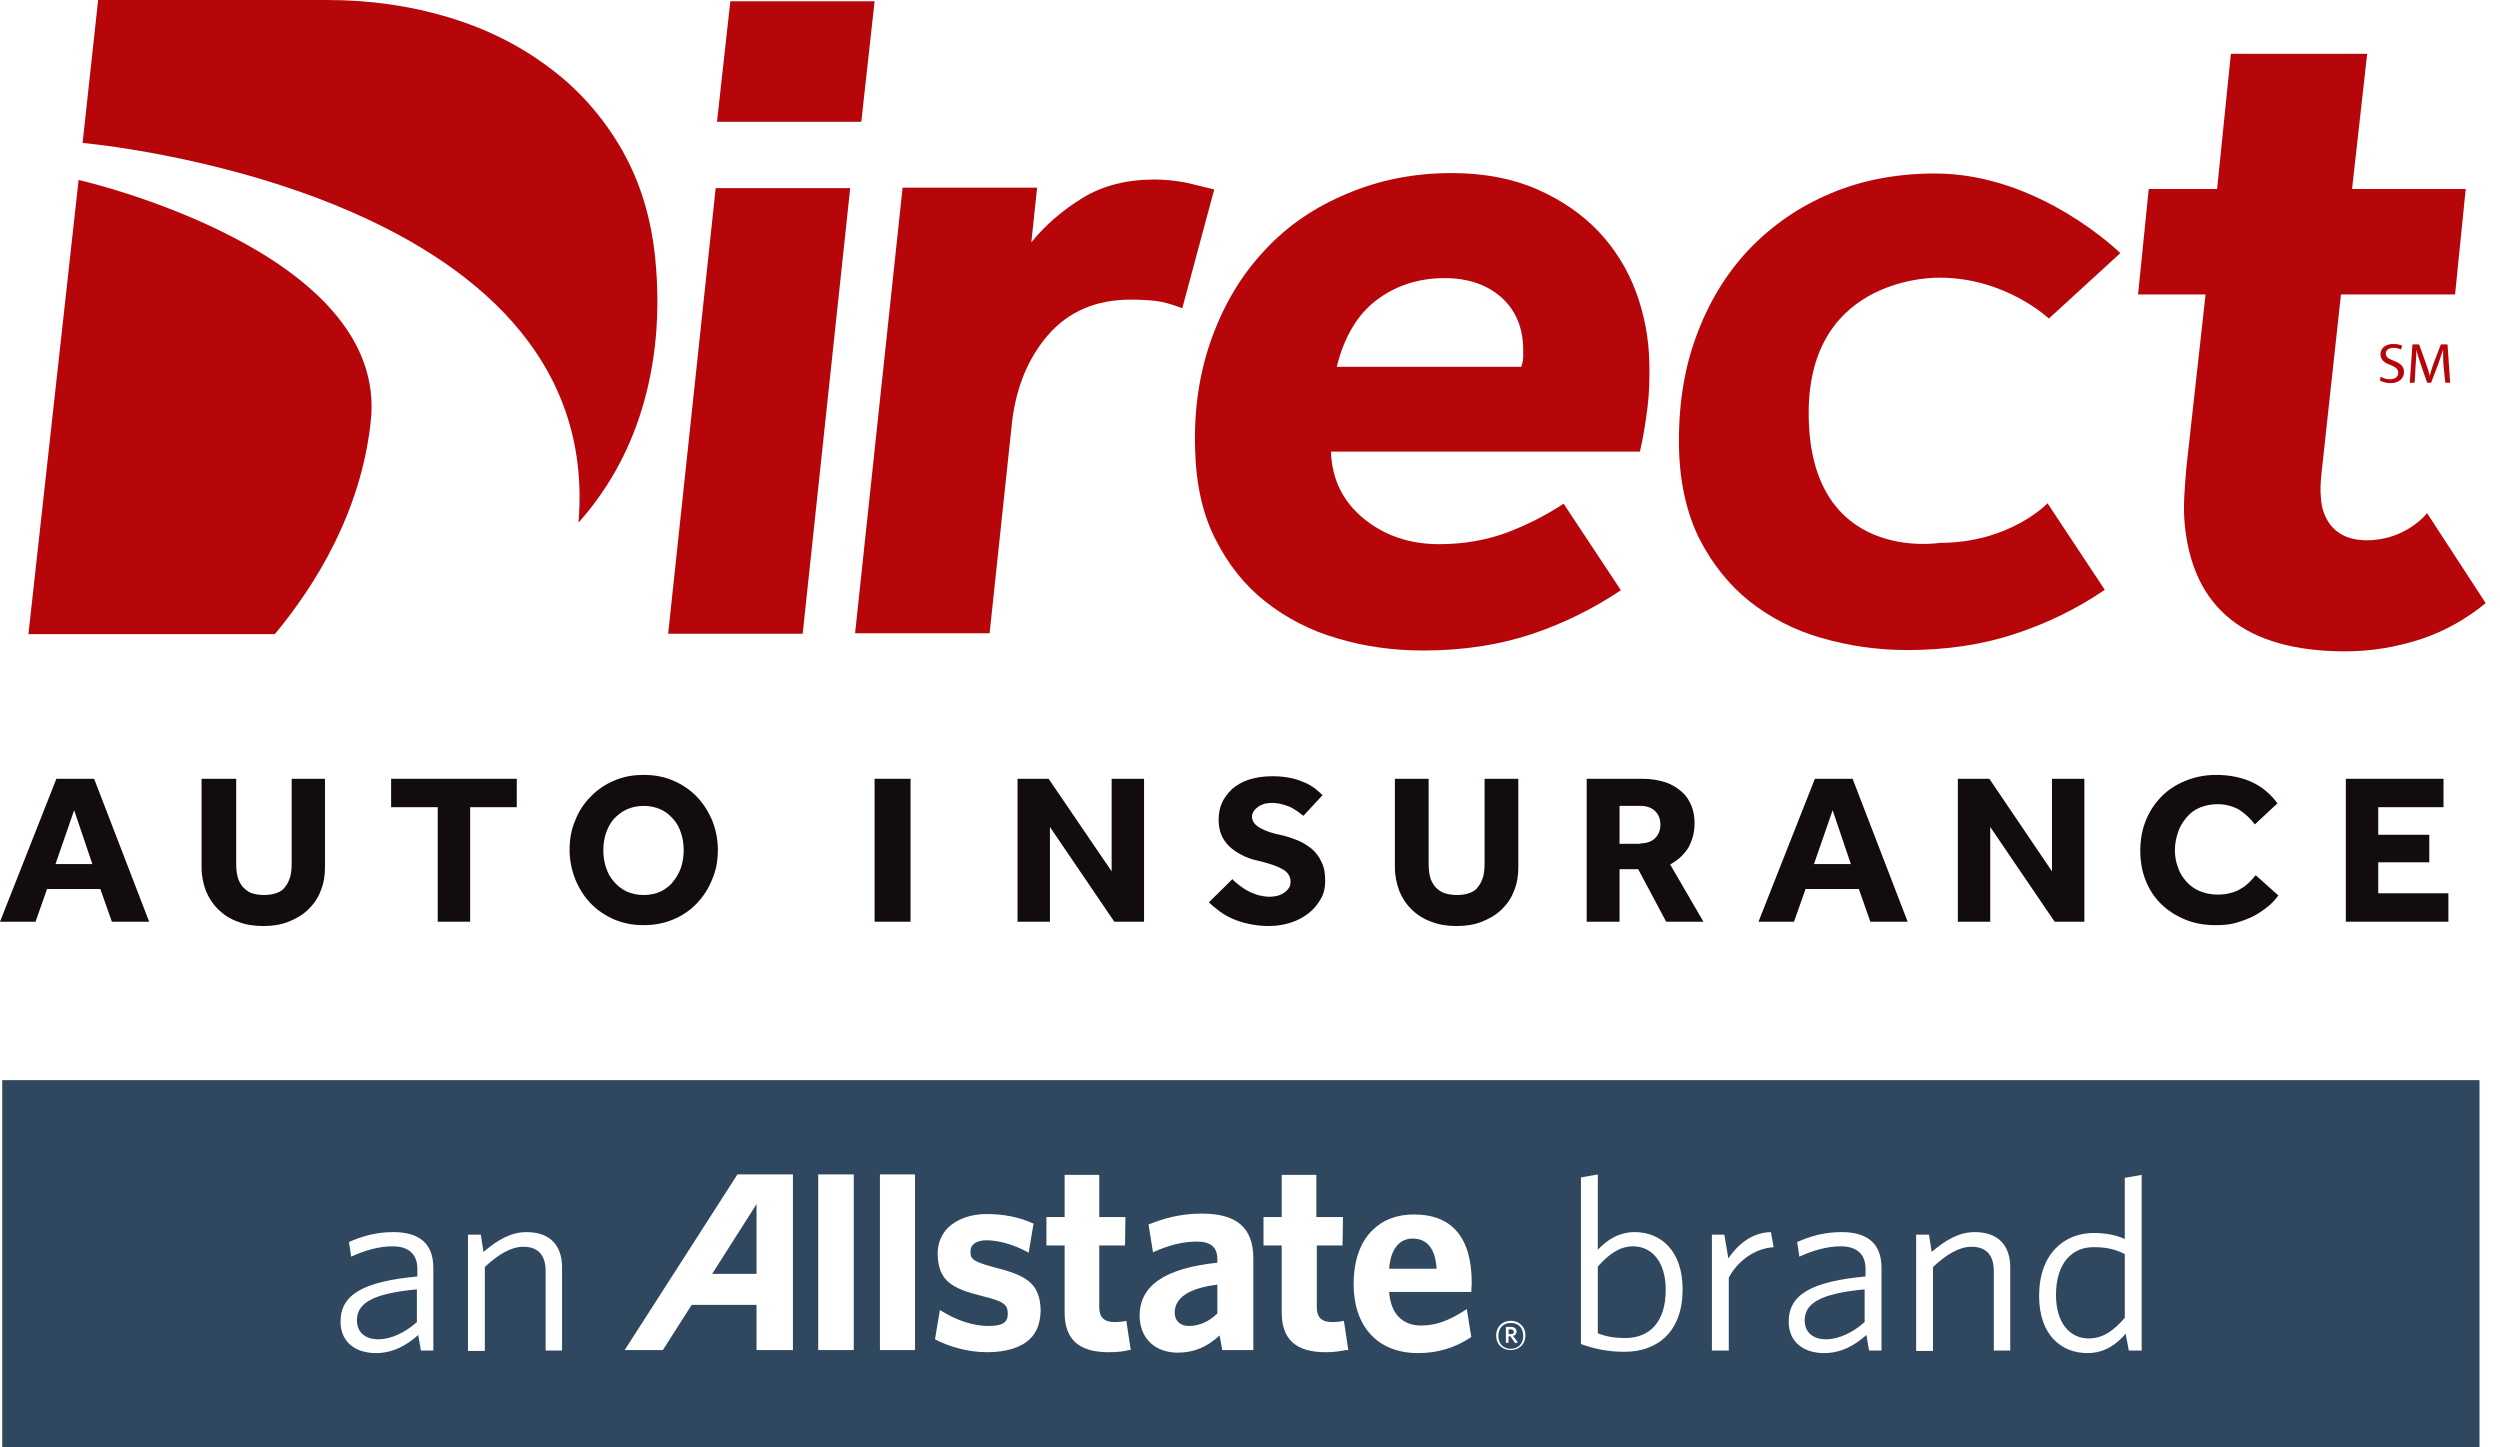 <svg width="114" height="66" viewBox="0 0 114 66" fill="none" xmlns="http://www.w3.org/2000/svg">
<path d="M32.635 8.579L30.468 28.897H36.602L38.769 8.579H32.635ZM33.303 0.059L32.695 5.555H39.275L39.882 0.059H33.303Z" fill="#B7060A"/>
<path d="M54.074 8.324C53.628 8.245 53.163 8.186 52.657 8.186C51.381 8.186 50.288 8.461 49.357 9.03C48.466 9.58 47.676 10.248 47.029 11.052L47.292 8.559H41.158L38.992 28.877H45.126L46.158 19.16C46.361 17.609 46.887 16.333 47.778 15.293C48.709 14.213 49.964 13.663 51.563 13.663C51.968 13.663 52.353 13.683 52.697 13.722C53.041 13.761 53.446 13.879 53.912 14.056L55.369 8.638C54.924 8.54 54.499 8.422 54.074 8.324Z" fill="#B7060A"/>
<path d="M3.584 8.206L1.296 28.917H12.532C14.374 26.698 16.459 23.361 16.904 19.238C17.795 11.425 3.584 8.206 3.584 8.206Z" fill="#B7060A"/>
<path d="M29.881 11.798C29.699 9.973 29.213 8.343 28.383 6.871C27.553 5.418 26.48 4.162 25.124 3.141C23.788 2.12 22.249 1.335 20.508 0.805C18.767 0.275 16.905 0 14.921 0H4.475L3.766 6.518C3.766 6.518 27.654 8.598 26.379 23.832C27.675 22.38 28.646 20.672 29.254 18.709C29.901 16.608 30.124 14.311 29.881 11.798Z" fill="#B7060A"/>
<path d="M66.199 7.892C67.677 7.892 68.993 8.147 70.106 8.638C71.219 9.128 72.151 9.776 72.9 10.562C73.649 11.366 74.216 12.269 74.6 13.31C74.985 14.35 75.187 15.43 75.208 16.51C75.228 17.236 75.208 17.923 75.127 18.571C75.046 19.219 74.944 19.886 74.782 20.593H60.692C60.733 21.83 61.219 22.851 62.17 23.636C63.122 24.421 64.276 24.814 65.632 24.814C66.725 24.814 67.737 24.637 68.669 24.303C69.6 23.95 70.47 23.518 71.3 22.968L73.912 26.914C72.657 27.758 71.3 28.426 69.843 28.917C68.365 29.407 66.725 29.663 64.903 29.663C63.547 29.663 62.231 29.486 60.996 29.113C59.761 28.76 58.668 28.19 57.717 27.444C56.765 26.698 56.016 25.756 55.429 24.598C54.842 23.459 54.538 22.085 54.498 20.495C54.437 18.649 54.7 16.942 55.267 15.391C55.834 13.84 56.623 12.525 57.676 11.406C58.709 10.287 59.964 9.443 61.421 8.834C62.899 8.206 64.478 7.892 66.199 7.892ZM69.377 16.706C69.438 16.529 69.458 16.372 69.458 16.235C69.458 16.098 69.458 15.98 69.458 15.882C69.438 14.9 69.094 14.115 68.446 13.546C67.798 12.976 66.928 12.682 65.875 12.682C64.701 12.682 63.668 13.015 62.798 13.663C61.927 14.311 61.3 15.332 60.956 16.726H69.377V16.706Z" fill="#B7060A"/>
<path d="M110.675 23.4C110.675 23.4 109.724 24.637 107.922 24.637C105.857 24.637 105.837 22.733 105.837 22.733C105.797 22.379 105.817 22.006 105.857 21.614L106.748 13.428H111.951L112.437 8.618H107.254L107.943 2.454H101.728L101.1 8.618H97.982L97.496 13.428H100.574L99.703 21.28C99.663 21.771 99.622 22.222 99.602 22.654C99.582 23.066 99.582 23.479 99.622 23.891C99.987 27.758 102.416 29.702 106.951 29.702C108.145 29.702 109.299 29.505 110.433 29.132C111.485 28.779 112.457 28.229 113.348 27.503L110.675 23.4Z" fill="#B7060A"/>
<path d="M88.448 24.755C88.448 24.755 82.476 25.736 82.476 18.826C82.476 12.486 88.448 12.662 88.448 12.662C91.464 12.662 93.428 14.527 93.428 14.527L96.687 11.543C96.687 11.543 93.003 7.911 88.245 7.911C86.524 7.911 84.925 8.206 83.488 8.815C82.03 9.423 80.795 10.287 79.743 11.386C78.69 12.505 77.9 13.82 77.334 15.371C76.767 16.922 76.524 18.61 76.564 20.475C76.605 22.066 76.929 23.44 77.496 24.578C78.083 25.717 78.832 26.659 79.783 27.425C80.735 28.171 81.828 28.74 83.063 29.093C84.298 29.447 85.593 29.643 86.97 29.643C88.792 29.643 90.432 29.388 91.909 28.897C93.387 28.406 94.744 27.739 95.978 26.895L93.367 22.949C93.367 22.949 91.666 24.755 88.448 24.755Z" fill="#B7060A"/>
<path d="M9.251 35.513H10.77V39.38C10.77 39.596 10.79 39.792 10.831 39.969C10.871 40.146 10.952 40.283 11.053 40.42C11.154 40.538 11.276 40.636 11.438 40.715C11.6 40.774 11.802 40.813 12.045 40.813C12.268 40.813 12.47 40.774 12.632 40.715C12.794 40.656 12.936 40.558 13.017 40.42C13.118 40.303 13.179 40.146 13.239 39.969C13.28 39.792 13.3 39.596 13.3 39.38V35.513H14.819V39.557C14.819 39.949 14.758 40.303 14.616 40.636C14.495 40.97 14.292 41.245 14.049 41.48C13.806 41.716 13.503 41.893 13.159 42.03C12.814 42.168 12.43 42.227 12.005 42.227C11.579 42.227 11.195 42.168 10.851 42.03C10.507 41.912 10.203 41.716 9.96 41.48C9.717 41.245 9.535 40.97 9.393 40.636C9.272 40.303 9.191 39.949 9.191 39.557V35.513H9.251Z" fill="#130C0E"/>
<path d="M19.961 36.808H17.835V35.513H23.565V36.808H21.439V42.03H19.961V36.808Z" fill="#130C0E"/>
<path d="M29.354 42.187C28.868 42.187 28.443 42.109 28.018 41.932C27.613 41.755 27.249 41.52 26.945 41.206C26.641 40.892 26.419 40.538 26.236 40.106C26.075 39.694 25.973 39.242 25.973 38.752C25.973 38.261 26.054 37.809 26.236 37.397C26.398 36.985 26.641 36.612 26.945 36.318C27.249 36.003 27.593 35.768 28.018 35.591C28.423 35.414 28.868 35.336 29.354 35.336C29.84 35.336 30.265 35.414 30.69 35.591C31.095 35.768 31.459 36.003 31.763 36.318C32.067 36.632 32.289 36.985 32.472 37.397C32.634 37.809 32.735 38.261 32.735 38.752C32.735 39.242 32.654 39.694 32.472 40.106C32.31 40.519 32.067 40.892 31.763 41.206C31.459 41.52 31.115 41.755 30.69 41.932C30.265 42.109 29.82 42.187 29.354 42.187ZM29.354 40.813C29.637 40.813 29.901 40.754 30.123 40.656C30.346 40.538 30.549 40.401 30.69 40.205C30.852 40.008 30.974 39.792 31.055 39.557C31.136 39.301 31.176 39.046 31.176 38.771C31.176 38.496 31.136 38.222 31.055 37.986C30.974 37.731 30.852 37.515 30.69 37.338C30.528 37.162 30.346 37.005 30.123 36.906C29.901 36.808 29.637 36.749 29.354 36.749C29.071 36.749 28.808 36.808 28.585 36.906C28.362 37.005 28.16 37.162 27.998 37.338C27.836 37.515 27.714 37.751 27.633 37.986C27.552 38.241 27.512 38.496 27.512 38.771C27.512 39.046 27.552 39.321 27.633 39.557C27.714 39.812 27.836 40.028 27.998 40.205C28.16 40.401 28.342 40.538 28.585 40.656C28.808 40.754 29.071 40.813 29.354 40.813Z" fill="#130C0E"/>
<path d="M2.571 35.513H4.292L6.802 42.03H5.102L4.575 40.538H2.146L1.62 42.03H0L2.571 35.513ZM4.211 39.4L3.381 36.946L2.531 39.4H4.211Z" fill="#130C0E"/>
<path d="M41.521 35.513H39.881V42.03H41.521V35.513Z" fill="#130C0E"/>
<path d="M56.198 40.087C56.279 40.185 56.38 40.263 56.502 40.361C56.623 40.46 56.745 40.538 56.886 40.617C57.028 40.695 57.19 40.754 57.352 40.813C57.514 40.852 57.696 40.892 57.898 40.892C58.02 40.892 58.121 40.872 58.243 40.852C58.364 40.813 58.465 40.774 58.546 40.715C58.648 40.656 58.708 40.578 58.769 40.499C58.83 40.42 58.85 40.303 58.85 40.205C58.85 39.969 58.728 39.773 58.486 39.635C58.243 39.498 57.858 39.36 57.332 39.242C57.069 39.184 56.846 39.105 56.623 38.987C56.4 38.87 56.218 38.752 56.056 38.595C55.894 38.438 55.773 38.261 55.692 38.065C55.611 37.868 55.57 37.633 55.57 37.397C55.57 37.122 55.611 36.867 55.712 36.632C55.813 36.396 55.975 36.18 56.178 35.984C56.38 35.807 56.643 35.65 56.947 35.552C57.251 35.454 57.615 35.395 58.02 35.395C58.364 35.395 58.668 35.434 58.931 35.493C59.194 35.552 59.417 35.65 59.599 35.729C59.781 35.827 59.943 35.925 60.044 36.023C60.166 36.121 60.247 36.2 60.307 36.259L59.437 37.201C59.356 37.142 59.275 37.083 59.174 37.005C59.073 36.946 58.971 36.867 58.85 36.808C58.728 36.749 58.587 36.71 58.445 36.671C58.303 36.632 58.141 36.612 57.979 36.612C57.878 36.612 57.757 36.632 57.656 36.651C57.554 36.691 57.453 36.73 57.372 36.789C57.291 36.847 57.23 36.906 57.17 36.985C57.129 37.063 57.089 37.142 57.089 37.221C57.089 37.437 57.21 37.613 57.453 37.751C57.696 37.888 58.02 38.006 58.445 38.084C58.688 38.143 58.931 38.222 59.174 38.32C59.417 38.418 59.619 38.556 59.822 38.712C60.004 38.87 60.166 39.086 60.267 39.321C60.389 39.557 60.429 39.851 60.429 40.185C60.429 40.479 60.368 40.754 60.227 40.99C60.085 41.245 59.903 41.461 59.68 41.638C59.457 41.814 59.174 41.971 58.87 42.069C58.566 42.168 58.222 42.227 57.858 42.227C57.514 42.227 57.21 42.187 56.947 42.128C56.664 42.069 56.421 41.991 56.198 41.893C55.975 41.795 55.773 41.677 55.591 41.539C55.408 41.402 55.267 41.284 55.125 41.147L56.198 40.087Z" fill="#130C0E"/>
<path d="M63.628 35.513H65.146V39.38C65.146 39.596 65.166 39.792 65.207 39.969C65.247 40.146 65.328 40.283 65.429 40.42C65.531 40.538 65.652 40.636 65.834 40.715C65.996 40.774 66.199 40.813 66.442 40.813C66.685 40.813 66.867 40.774 67.029 40.715C67.191 40.656 67.332 40.558 67.413 40.42C67.515 40.303 67.575 40.146 67.636 39.969C67.677 39.792 67.697 39.596 67.697 39.38V35.513H69.235V39.557C69.235 39.949 69.175 40.303 69.033 40.636C68.911 40.97 68.709 41.245 68.466 41.48C68.223 41.716 67.919 41.893 67.575 42.03C67.231 42.168 66.847 42.227 66.421 42.227C65.996 42.227 65.612 42.168 65.267 42.03C64.923 41.912 64.62 41.716 64.377 41.48C64.134 41.245 63.952 40.97 63.81 40.636C63.688 40.303 63.607 39.949 63.607 39.557V35.513H63.628Z" fill="#130C0E"/>
<path d="M72.333 35.513H74.884C75.288 35.513 75.633 35.572 75.936 35.67C76.24 35.768 76.483 35.925 76.685 36.102C76.888 36.278 77.03 36.494 77.131 36.749C77.232 37.005 77.272 37.26 77.272 37.535C77.272 37.967 77.171 38.32 76.989 38.654C76.787 38.968 76.523 39.223 76.159 39.419L77.677 42.03H75.977L74.701 39.635H73.851V42.03H72.353V35.513H72.333ZM74.803 38.457C75.086 38.457 75.309 38.379 75.471 38.222C75.633 38.065 75.714 37.849 75.714 37.613C75.714 37.338 75.633 37.142 75.471 36.985C75.309 36.828 75.086 36.749 74.803 36.749H73.851V38.477H74.803V38.457Z" fill="#130C0E"/>
<path d="M82.758 35.513H84.479L86.989 42.03H85.289L84.762 40.538H82.333L81.807 42.03H80.187L82.758 35.513ZM84.398 39.4L83.568 36.946L82.718 39.4H84.398Z" fill="#130C0E"/>
<path d="M89.278 35.513H90.715L93.57 39.733V35.513H95.047V42.03H93.691L90.755 37.711V42.03H89.278V35.513Z" fill="#130C0E"/>
<path d="M46.4 35.513H47.817L50.691 39.733V35.513H52.169V42.03H50.813L47.877 37.711V42.03H46.4V35.513Z" fill="#130C0E"/>
<path d="M103.893 40.833C103.751 41.029 103.589 41.206 103.387 41.363C103.185 41.52 102.962 41.677 102.719 41.795C102.476 41.912 102.213 42.011 101.929 42.089C101.646 42.168 101.342 42.187 101.039 42.187C100.533 42.187 100.067 42.109 99.642 41.932C99.217 41.755 98.852 41.52 98.549 41.225C98.245 40.931 98.002 40.558 97.84 40.146C97.678 39.733 97.597 39.282 97.597 38.791C97.597 38.3 97.678 37.849 97.84 37.437C98.002 37.024 98.245 36.651 98.549 36.337C98.852 36.023 99.217 35.787 99.642 35.611C100.067 35.434 100.533 35.336 101.059 35.336C101.687 35.336 102.233 35.454 102.699 35.67C103.164 35.886 103.549 36.219 103.853 36.632L102.82 37.593C102.618 37.319 102.375 37.103 102.112 36.926C101.828 36.769 101.504 36.671 101.12 36.671C100.816 36.671 100.553 36.73 100.31 36.828C100.067 36.926 99.865 37.083 99.703 37.279C99.541 37.476 99.399 37.692 99.318 37.947C99.237 38.202 99.176 38.457 99.176 38.752C99.176 39.046 99.217 39.301 99.318 39.557C99.399 39.812 99.541 40.028 99.703 40.205C99.865 40.381 100.067 40.538 100.31 40.636C100.553 40.734 100.816 40.793 101.099 40.793C101.342 40.793 101.545 40.774 101.727 40.715C101.909 40.676 102.071 40.597 102.193 40.519C102.334 40.44 102.456 40.342 102.557 40.244C102.658 40.146 102.759 40.028 102.861 39.91L103.893 40.833Z" fill="#130C0E"/>
<path d="M106.97 35.513H111.424V36.808H108.448V38.065H110.776V39.321H108.448V40.734H111.647V42.03H106.97V35.513Z" fill="#130C0E"/>
<path d="M108.55 17.177C108.651 17.236 108.813 17.295 108.975 17.295C109.218 17.295 109.36 17.177 109.36 17C109.36 16.843 109.258 16.745 109.016 16.647C108.712 16.549 108.55 16.392 108.55 16.156C108.55 15.881 108.773 15.685 109.137 15.685C109.319 15.685 109.461 15.724 109.542 15.764L109.481 15.94C109.42 15.901 109.299 15.862 109.137 15.862C108.894 15.862 108.793 15.999 108.793 16.117C108.793 16.274 108.894 16.353 109.157 16.451C109.461 16.569 109.623 16.706 109.623 16.961C109.623 17.236 109.42 17.472 108.995 17.472C108.813 17.472 108.631 17.413 108.53 17.354L108.55 17.177Z" fill="#B7060A"/>
<path d="M111.425 16.686C111.405 16.451 111.405 16.156 111.405 15.94C111.344 16.137 111.263 16.372 111.182 16.608L110.858 17.452H110.676L110.392 16.627C110.311 16.372 110.23 16.156 110.19 15.94C110.19 16.156 110.17 16.451 110.149 16.706L110.109 17.452H109.886L110.008 15.705H110.311L110.615 16.549C110.696 16.765 110.757 16.961 110.797 17.138C110.838 16.961 110.898 16.765 110.979 16.549L111.303 15.705H111.607L111.728 17.452H111.506L111.425 16.686Z" fill="#B7060A"/>
<path d="M68.893 60.621H68.792V60.837H68.893C68.974 60.837 69.035 60.798 69.035 60.739C69.014 60.66 68.974 60.621 68.893 60.621Z" fill="#2F485F"/>
<path d="M64.418 56.479C63.791 56.479 63.406 56.989 63.345 57.853H65.511C65.471 57.205 65.248 56.479 64.418 56.479Z" fill="#2F485F"/>
<path d="M68.891 60.327C68.568 60.327 68.325 60.543 68.325 60.916C68.325 61.289 68.568 61.505 68.891 61.505C69.216 61.505 69.458 61.289 69.458 60.916C69.458 60.523 69.216 60.327 68.891 60.327ZM69.094 61.249L68.871 60.935H68.79V61.23H68.669V60.504H68.891C69.053 60.504 69.155 60.582 69.155 60.719C69.155 60.818 69.094 60.896 68.993 60.916L69.215 61.21L69.094 61.249Z" fill="#2F485F"/>
<path d="M34.498 58.088V54.908C34.498 54.908 32.595 57.892 32.473 58.088H34.498Z" fill="#2F485F"/>
<path d="M53.567 59.856C53.567 60.229 53.81 60.464 54.215 60.464C54.681 60.464 55.126 60.268 55.511 59.895V58.58C54.235 58.737 53.567 59.169 53.567 59.856Z" fill="#2F485F"/>
<path d="M16.277 60.209C16.277 60.778 16.682 61.072 17.249 61.072C17.836 61.072 18.484 60.758 19.01 60.287V58.795C16.864 58.992 16.277 59.482 16.277 60.209Z" fill="#2F485F"/>
<path d="M74.459 56.832C73.852 56.832 73.346 57.205 72.86 57.755V60.798C73.204 60.935 73.568 61.014 74.115 61.014C75.188 61.014 75.957 60.327 75.957 58.815C75.957 57.539 75.329 56.832 74.459 56.832Z" fill="#2F485F"/>
<path d="M93.753 59.05C93.753 60.327 94.38 61.033 95.251 61.033C95.899 61.033 96.405 60.66 96.891 60.091V57.185C96.466 56.969 96.061 56.871 95.494 56.871C94.522 56.852 93.753 57.559 93.753 59.05Z" fill="#2F485F"/>
<path d="M0.102 49.255V66H113.065V49.255H0.102ZM19.76 61.583H19.193L19.071 60.876C18.565 61.328 17.938 61.701 17.148 61.701C16.197 61.701 15.529 61.19 15.529 60.268C15.529 59.031 16.561 58.442 19.031 58.206V57.853C19.031 57.146 18.585 56.832 17.897 56.832C17.249 56.832 16.622 57.029 16.014 57.303L15.913 56.636C16.541 56.361 17.168 56.184 17.938 56.184C19.152 56.184 19.76 56.734 19.76 57.814V61.583ZM25.651 61.583H24.881V57.951C24.881 57.264 24.558 56.852 23.869 56.852C23.302 56.852 22.715 57.205 22.108 57.775V61.603H21.339V56.302H21.926L22.047 57.087C22.654 56.577 23.262 56.184 24.011 56.184C25.084 56.184 25.63 56.793 25.63 57.794V61.583H25.651ZM36.157 61.563H34.497V59.502H31.542C31.501 59.561 30.226 61.563 30.226 61.563H28.485L33.627 53.554H36.157V61.563ZM38.931 61.563H37.311V53.554H38.931V61.563ZM41.725 61.563H40.125V53.554H41.725V61.563ZM46.968 61.053C46.563 61.446 45.895 61.661 45.004 61.661C44.073 61.661 43.203 61.367 42.676 61.092L42.636 61.073L42.858 59.738L42.96 59.797C43.628 60.209 44.377 60.464 45.065 60.464C45.713 60.464 45.956 60.307 45.956 59.914C45.956 59.483 45.773 59.345 44.822 59.109C43.385 58.756 42.777 58.403 42.757 57.166C42.757 56.715 42.919 56.302 43.223 55.988C43.628 55.596 44.255 55.36 44.984 55.36C45.753 55.36 46.462 55.497 47.069 55.772L47.13 55.792L46.907 57.127L46.806 57.068C46.219 56.754 45.531 56.557 44.984 56.557C44.539 56.557 44.255 56.734 44.255 57.068C44.235 57.421 44.417 57.539 45.288 57.775C46.745 58.148 47.434 58.462 47.454 59.777C47.434 60.327 47.292 60.739 46.968 61.053ZM51.482 61.563C51.239 61.622 50.976 61.661 50.551 61.661C49.195 61.661 48.547 61.073 48.547 59.855C48.547 59.855 48.547 56.93 48.547 56.793C48.425 56.793 47.717 56.793 47.717 56.793V55.497C47.717 55.497 48.425 55.497 48.547 55.497C48.547 55.36 48.547 53.574 48.547 53.574H50.126C50.126 53.574 50.126 55.36 50.126 55.497C50.268 55.497 51.32 55.497 51.32 55.497L51.3 56.793C51.3 56.793 50.248 56.793 50.126 56.793C50.126 56.93 50.126 59.62 50.126 59.62C50.126 60.071 50.349 60.287 50.835 60.287C51.017 60.287 51.158 60.268 51.28 60.248L51.361 60.228L51.563 61.563H51.482ZM57.131 61.563H55.734C55.734 61.563 55.653 61.073 55.612 60.896C55.045 61.426 54.438 61.681 53.709 61.681C52.657 61.681 51.968 61.014 51.968 59.993C51.968 58.619 53.122 57.834 55.511 57.578C55.511 57.519 55.511 57.421 55.511 57.421C55.511 56.871 55.207 56.616 54.58 56.616C53.993 56.616 53.365 56.754 52.657 57.068L52.576 57.107L52.373 55.831L52.434 55.812C53.041 55.576 53.79 55.34 54.803 55.34C56.402 55.34 57.151 55.988 57.151 57.382V61.563H57.131ZM61.382 61.563C61.159 61.603 60.876 61.661 60.451 61.661C59.094 61.661 58.446 61.073 58.446 59.855C58.446 59.855 58.446 56.93 58.446 56.793C58.325 56.793 57.616 56.793 57.616 56.793V55.497C57.616 55.497 58.325 55.497 58.446 55.497C58.446 55.36 58.446 53.574 58.446 53.574H60.026C60.026 53.574 60.026 55.36 60.026 55.497C60.167 55.497 61.24 55.497 61.24 55.497L61.22 56.793C61.22 56.793 60.167 56.793 60.046 56.793C60.046 56.93 60.046 59.62 60.046 59.62C60.046 60.071 60.268 60.287 60.754 60.287C60.937 60.287 61.078 60.268 61.2 60.248L61.281 60.228L61.483 61.563H61.382ZM64.803 60.444C65.471 60.444 66.058 60.228 66.787 59.757L66.888 59.698L67.091 60.974L67.05 60.994C66.342 61.465 65.552 61.701 64.661 61.701C62.839 61.701 61.726 60.503 61.726 58.56C61.726 57.48 62.03 56.616 62.617 56.067C63.082 55.615 63.71 55.38 64.479 55.38C66.22 55.38 67.111 56.44 67.111 58.501L67.091 58.913C67.091 58.913 63.508 58.913 63.346 58.913C63.406 59.875 63.933 60.444 64.803 60.444ZM68.892 61.563C68.508 61.563 68.224 61.308 68.224 60.896C68.224 60.503 68.508 60.228 68.892 60.228C69.277 60.228 69.561 60.503 69.561 60.896C69.561 61.289 69.277 61.563 68.892 61.563ZM74.075 61.642C73.306 61.642 72.698 61.505 72.091 61.289V53.691L72.86 53.554V56.989C73.245 56.577 73.792 56.184 74.541 56.184C75.735 56.184 76.727 57.029 76.727 58.795C76.727 60.719 75.593 61.642 74.075 61.642ZM78.832 58.265V61.583H78.063V56.302H78.63L78.812 57.382C79.217 56.793 79.845 56.204 80.756 56.184L80.877 56.872C79.966 56.93 79.197 57.559 78.832 58.265ZM85.796 61.583H85.23L85.108 60.876C84.602 61.328 83.975 61.701 83.185 61.701C82.233 61.701 81.565 61.19 81.565 60.268C81.565 59.031 82.598 58.442 85.068 58.206V57.853C85.068 57.146 84.622 56.832 83.934 56.832C83.286 56.832 82.659 57.029 82.051 57.303L81.95 56.636C82.578 56.361 83.205 56.184 83.975 56.184C85.189 56.184 85.796 56.734 85.796 57.814V61.583ZM91.688 61.583H90.918V57.951C90.918 57.264 90.594 56.852 89.906 56.852C89.339 56.852 88.752 57.205 88.145 57.775V61.603H87.376V56.302H87.963L88.084 57.087C88.691 56.577 89.299 56.184 90.048 56.184C91.121 56.184 91.667 56.793 91.667 57.794V61.583H91.688ZM97.639 61.583H97.073L96.931 60.817C96.526 61.288 95.979 61.701 95.19 61.701C93.995 61.701 92.983 60.876 92.983 59.09C92.983 57.166 94.137 56.224 95.473 56.224C96.02 56.224 96.506 56.322 96.89 56.499V53.711L97.66 53.574V61.583H97.639Z" fill="#2F485F"/>
<path d="M82.294 60.209C82.294 60.778 82.699 61.072 83.266 61.072C83.853 61.072 84.501 60.758 85.027 60.287V58.795C82.902 58.992 82.294 59.482 82.294 60.209Z" fill="#2F485F"/>
</svg>

